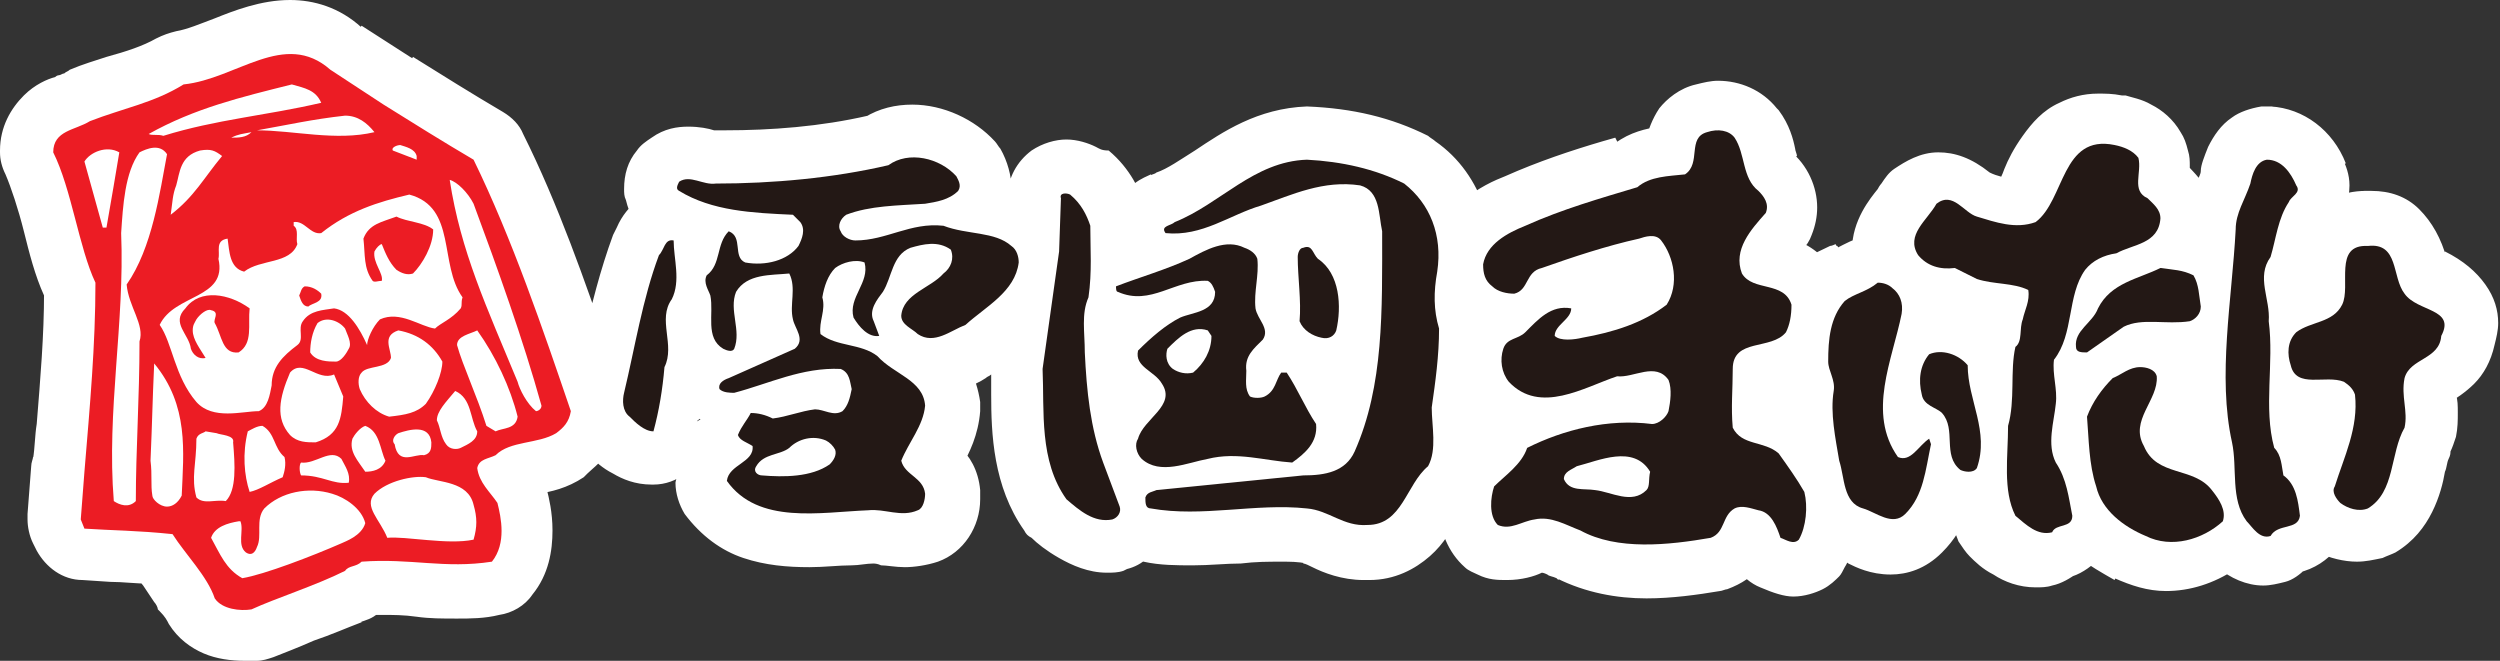 <?xml version="1.0" encoding="utf-8"?>
<!-- Generator: Adobe Illustrator 25.2.1, SVG Export Plug-In . SVG Version: 6.00 Build 0)  -->
<svg version="1.1" id="レイヤー_1" xmlns="http://www.w3.org/2000/svg" xmlns:xlink="http://www.w3.org/1999/xlink" x="0px"
	 y="0px" width="136.2px" height="36px" viewBox="0 0 136.2 36" style="enable-background:new 0 0 136.2 36;" xml:space="preserve">
<rect x="0" y="0" width="136.2" height="36" fill="#333333" stroke="none"/>
<style type="text/css">
	.st0{fill:#FFFFFF;}
	.st1{fill:#EC1C24;}
	.st2{fill:#231815;}
</style>
<g>
	<path class="st0" d="M133,14.9c-0.1-0.1-0.2-0.1-0.3-0.2c0-0.1-0.1-0.2-0.1-0.4c-0.6-2.1-1.8-3.1-3.6-3c-1.2,0-1.9,0.5-2.3,0.9
		c-0.2,0.2-0.4,0.4-0.5,0.7c0.1-0.3,0.2-0.5,0.3-0.7l0-0.1c1.1-1.2,0.8-2.3,0.5-2.9c-0.6-1.5-1.9-2.5-3.4-2.6c-0.1,0-0.3,0-0.4,0
		c-2,0.3-2.5,2.2-2.6,2.8c-0.1,0.2-0.2,0.4-0.3,0.7c-0.3,0.6-0.6,1.4-0.6,2.3c0,0.2,0,0.4,0,0.5l-0.2-0.1c0.1-0.2,0.1-0.5,0.1-0.8
		c0.1-1.3-0.7-2.1-1.2-2.6c0-0.3,0.1-0.7,0-1.2c0-0.3-0.1-0.5-0.3-0.7c-0.7-1.1-1.8-1.4-2.4-1.6l-0.2,0c-3.4-0.8-4.7,2-5.4,3.4
		c-0.1,0.3-0.3,0.7-0.5,1c-0.4,0-1-0.2-1.4-0.3l-0.2-0.1c-1.9-1.5-3.3-0.9-4.1-0.2c-0.2,0.2-0.3,0.4-0.5,0.6
		c-0.1,0.1-0.2,0.3-0.3,0.4c-0.4,0.5-1.2,1.5-1.2,2.8c-0.4,0-0.8,0.2-1.1,0.5c-0.1,0-0.3,0.1-0.4,0.2c-0.4,0.2-0.9,0.4-1.3,0.7
		L99,15c-0.6-0.8-1.4-1.1-2-1.3c0.2-0.3,0.5-0.5,0.6-0.7c0.2-0.2,0.3-0.4,0.4-0.6c0.6-1.2,0.2-2.7-0.9-3.6c-0.1-0.1-0.1-0.4-0.2-0.6
		c-0.1-0.5-0.3-1.2-0.8-1.9L96,6.2c-0.8-1-2.2-1.4-3.6-1c-1.5,0.4-2,1.5-2.1,2.3c-0.7,0.1-1.4,0.3-2.1,0.7l-0.7,0.2
		C85.8,9,84,9.5,82.3,10.4c-0.5,0.2-1.4,0.6-2.2,1.3c-0.4-1.3-1.2-2.5-2.4-3.3c-0.1-0.1-0.2-0.1-0.3-0.2c-1.9-1-3.9-1.5-6.3-1.5
		c-2.4,0.1-4.2,1.2-5.7,2.2c-0.8,0.5-1.5,1-2.2,1.3c-0.1,0-0.2,0.1-0.3,0.1c-0.3,0.1-1.1,0.5-1.4,1.4l0,0l0-0.1
		c-0.2-0.7-0.7-1.8-1.7-2.6c-0.1-0.1-0.3-0.2-0.4-0.3c-0.6-0.3-1.7-0.5-2.6,0.2c-0.6,0.4-1,1.2-0.9,1.9l0,0.5
		c-0.5-0.3-1-0.4-1.5-0.5c0.1-0.6,0.1-1.3-0.4-2.2c-0.1-0.1-0.1-0.2-0.2-0.3c-1.4-1.6-4.1-2.3-6.1-1.1C44.6,7.7,41.7,8,39,8l-0.2,0
		l-0.2,0c-0.5-0.1-1.6-0.5-2.8,0.3c-0.2,0.1-0.4,0.3-0.6,0.5c-0.5,0.6-0.6,1.4-0.5,2.1c0.1,0.3,0.2,0.5,0.3,0.7
		c-0.3,0.3-0.6,0.7-0.9,1.2C34.1,12.8,34,13,34,13.1c-0.7,1.9-1.1,3.8-1.5,5.6c-0.1,0.3-0.1,0.5-0.2,0.8c-1.3-3.8-2.7-8-4.7-11.8
		c-0.2-0.3-0.4-0.6-0.8-0.8c-1.7-1-3.3-2-4.9-3l-2.8-1.8c-2.6-2.2-5.4-1.1-7.2-0.3c-0.8,0.3-1.6,0.6-2.3,0.7c-0.3,0-0.6,0.1-0.8,0.3
		C8.1,3.3,7.2,3.6,6.1,3.9c-0.6,0.2-1.3,0.4-2,0.7C4,4.7,3.8,4.8,3.7,4.8C3.6,4.9,3.4,5,3.3,5c-0.7,0.3-2.5,1-2.5,3.3
		c0,0.3,0.1,0.6,0.2,0.8c0.4,0.8,0.7,2.1,1,3.2c0.3,1.2,0.6,2.4,1.1,3.4c0,2.4-0.2,4.9-0.4,7.4c-0.1,0.6-0.1,1.3-0.2,1.9
		c0,0.1,0,0.2-0.1,0.3L2.3,28c0,0.4,0,0.8,0.2,1.1l0.2,0.5c0.3,0.7,1,1.1,1.8,1.2l1.6,0.1c0.7,0,1.4,0.1,2.2,0.1
		c0.1,0.1,0.2,0.3,0.3,0.4c0.4,0.5,1,1.3,1.1,1.6c0,0.2,0.1,0.3,0.2,0.4c0.7,1.2,2.1,1.7,3.4,1.7c0.2,0,0.4,0,0.6,0
		c0.2,0,0.4-0.1,0.6-0.2c0.6-0.3,1.4-0.6,2.2-0.9c0.9-0.3,1.8-0.7,2.6-1c0.2-0.1,0.5-0.2,0.7-0.3l0.2-0.1c0.9,0,1.7,0,2.6,0.1
		c1.3,0.1,2.6,0.2,4.3-0.1c0.5-0.1,1-0.4,1.3-0.8c1.4-1.8,0.9-4.1,0.7-5c0-0.2-0.1-0.4-0.2-0.6l-0.1-0.2c0.1,0,0.2-0.1,0.3-0.1
		c0.7-0.1,1.5-0.3,2.3-0.8l0.2-0.2c0.3-0.2,0.7-0.6,1.1-1.2c0.1,0.1,0.2,0.2,0.3,0.3c0.5,0.5,1.3,1.3,2.6,1.3l0.1,0
		c0.9,0,1.7-0.6,2-1.5c0.1-0.4,0.2-0.8,0.3-1.1l0.1,0.1c0.1,0.1,0.2,0.2,0.4,0.3c-0.1,0.4-0.1,0.8,0,1.2c-0.3,0.4-0.6,0.8-0.7,1.4
		c-0.1,0.6,0,1.1,0.4,1.6c1.6,2.2,3.9,2.6,6.1,2.6c0.8,0,1.5-0.1,2.2-0.1c0.4,0,0.8-0.1,1.2-0.1c0.1,0,0.4,0,0.6,0.1
		c0.7,0.1,1.7,0.2,2.7-0.2c1.2-0.5,1.9-1.7,1.7-3.1c-0.1-0.9-0.5-1.4-0.8-1.8c0.4-0.7,0.8-1.5,0.9-2.6c0-0.1,0-0.2,0-0.3
		c-0.1-0.6-0.2-1.1-0.5-1.5c0.5-0.2,0.9-0.4,1.2-0.5c0.1-0.1,0.3-0.1,0.4-0.2c0.2-0.1,0.4-0.2,0.6-0.4c0.2-0.2,0.5-0.4,0.8-0.7l0,0
		l-0.2,1.2c0,0.1,0,0.3,0,0.4c0,0.4,0,0.8,0,1.2c0,2.1,0.1,4.7,1.7,6.9c0.1,0.1,0.2,0.2,0.3,0.3c0.6,0.5,1.8,1.7,3.5,1.7
		c0.2,0,0.5,0,0.7-0.1l0.2-0.1c0.3-0.1,0.6-0.3,0.8-0.4l0.2,0v0c1.7,0.3,3.4,0.2,5.1,0.1c1.3-0.1,2.5-0.2,3.7,0
		c0.2,0,0.4,0.1,0.8,0.3c0.6,0.3,1.4,0.6,2.5,0.6c0.1,0,0.2,0,0.3,0c2.4,0,3.5-1.9,4.1-2.9c0.2-0.3,0.4-0.7,0.5-0.8
		c-0.1,1.3,0.3,2.4,1.1,3.1c0.2,0.1,0.3,0.2,0.5,0.3c1.2,0.5,2.3,0.2,2.9-0.1c0.1,0,0.2-0.1,0.3-0.1c0.2,0,0.7,0.2,1.1,0.4l0.1,0.1
		c1.4,0.7,3,1,4.5,1c1.4,0,2.7-0.2,3.9-0.4c0.1,0,0.2,0,0.3-0.1c0.6-0.2,1.1-0.6,1.4-0.9c0.2,0.4,0.7,0.7,1,0.9c1.8,0.9,3,0,3.3-0.5
		c0.1-0.1,0.2-0.2,0.2-0.3c0.2-0.3,0.3-0.6,0.4-0.9c0.2,0.1,0.4,0.2,0.6,0.2c0.1,0,0.2,0.1,0.3,0.1c0.4,0.2,1.1,0.5,2,0.5
		c0.7,0,1.5-0.2,2.2-0.9c0.6-0.6,0.9-1.2,1.2-1.9c0.2,0.1,0.4,0.1,0.7,0.1c0.1,0.5,0.2,1,0.5,1.4c0.1,0.2,0.3,0.4,0.5,0.6
		c0.6,0.5,1.6,1.5,3.1,1.5c0.2,0,0.5,0,0.7-0.1c0.4-0.1,0.7-0.3,1-0.5c0.5-0.2,0.9-0.5,1.1-0.8c0.5,0.4,1,0.8,1.7,1.1
		c0.7,0.4,1.6,0.6,2.4,0.6c1.1,0,2.3-0.4,3.3-1c0.6,0.5,1.2,0.8,1.9,0.8c0.3,0,0.6,0,0.9-0.2c0.3-0.1,0.6-0.3,0.8-0.5
		c0.8-0.2,1.3-0.6,1.7-1c0.5,0.3,1.1,0.4,1.7,0.4c0.4,0,0.7-0.1,1.1-0.2c0.2-0.1,0.3-0.1,0.5-0.2c1.7-1,2.1-2.7,2.4-3.9
		c0.1-0.5,0.2-1,0.4-1.3c0.1-0.2,0.2-0.3,0.2-0.5c0.2-0.8,0.1-1.5,0.1-2c0-0.1,0-0.3,0-0.4l0.1,0c0.6-0.3,1.7-1,2-2.5
		C135.6,17.7,135.5,16,133,14.9"/>
	<path class="st0" d="M133,14.9l0.3-0.8c-0.1-0.1-0.2-0.1-0.3-0.1l-0.4,0.7l0.8-0.3c0-0.1,0-0.2-0.1-0.3l0,0c-0.3-1.1-0.8-2-1.5-2.7
		c-0.7-0.7-1.6-1-2.6-1c-0.1,0-0.2,0-0.4,0l0.1,0.8l0-0.8c-1.4,0-2.3,0.6-2.9,1.1l0,0c-0.3,0.3-0.5,0.6-0.6,0.8l0.7,0.4l0.8,0.2
		c0.1-0.3,0.2-0.5,0.2-0.5l0,0l0-0.1l-0.7-0.4l0.6,0.6c0.7-0.8,1-1.6,1-2.4c0-0.6-0.2-1.1-0.4-1.5L127,9.2l0.8-0.3
		c-0.7-1.8-2.3-3-4.1-3.1l0,0.8l0.1-0.8l-0.2,0c-0.1,0-0.3,0-0.4,0h0c-0.6,0.1-1.2,0.3-1.6,0.6c-0.6,0.4-1,1-1.3,1.6
		c-0.2,0.5-0.4,1-0.4,1.3l0.8,0.2l-0.8-0.2c0,0.2-0.1,0.3-0.2,0.6l0,0c-0.3,0.6-0.6,1.5-0.7,2.6v0c0,0.1,0,0.3,0,0.5l0.8,0.1
		l0.2-0.8l-0.2-0.1l-0.2,0.8l0.8,0.2c0.1-0.3,0.1-0.6,0.2-1v0c0-0.1,0-0.2,0-0.3c0-0.8-0.2-1.4-0.6-1.9c-0.3-0.5-0.7-0.8-0.9-1.1
		l-0.6,0.6l0.8,0.1c0-0.2,0-0.4,0-0.6c0-0.2,0-0.5-0.1-0.8v0c-0.1-0.4-0.2-0.7-0.4-1l0,0c-0.4-0.7-1-1.2-1.6-1.5
		c-0.5-0.3-1.1-0.4-1.4-0.5l0,0l-0.2,0l0,0c-0.5-0.1-0.9-0.1-1.3-0.1c-0.8,0-1.5,0.2-2.1,0.5c-0.9,0.4-1.5,1.1-2,1.8
		c-0.5,0.7-0.8,1.3-1,1.8c-0.1,0.3-0.3,0.7-0.4,0.9l0.7,0.4l0-0.8c-0.2,0-0.7-0.1-1.1-0.3l-0.3,0.8l0.5-0.7l-0.2-0.1l0,0
		c-1-0.8-1.9-1.1-2.8-1.1c-1,0-1.8,0.5-2.4,0.9l0,0c-0.3,0.2-0.5,0.5-0.7,0.8l0,0c0,0-0.1,0.1-0.2,0.3l0,0c-0.4,0.5-1.4,1.7-1.4,3.3
		l0,0.1l0.8,0l-0.1-0.8c-0.6,0.1-1.1,0.4-1.5,0.6l0.3,0.4l-0.3-0.5l-0.1,0l0.3,0.4l-0.3-0.5l0.1,0.2l-0.1-0.2l0,0l0.1,0.2l-0.1-0.2
		c0,0-0.2,0.1-0.3,0.1h0c-0.4,0.2-0.9,0.4-1.5,0.8l-0.1,0.1l-0.2,0.2L99,15l0.7-0.5c-0.7-1-1.7-1.4-2.4-1.6L97,13.7l0.7,0.5
		c0.2-0.2,0.4-0.5,0.5-0.6l0,0c0.2-0.2,0.4-0.5,0.5-0.8v0c0.2-0.5,0.3-1,0.3-1.5c0-1.1-0.5-2.3-1.5-3.1l-0.5,0.6l0.7-0.4l-0.4,0.3
		l0.5-0.2l0-0.1l-0.4,0.3l0.5-0.2l0,0c0-0.1-0.1-0.3-0.1-0.4c-0.1-0.5-0.3-1.3-0.9-2.1l0,0l-0.1-0.1l0,0c-0.8-1-2-1.5-3.2-1.5
		c-0.4,0-0.8,0.1-1.2,0.2l0,0c-0.9,0.2-1.6,0.8-2,1.3c-0.4,0.6-0.6,1.2-0.7,1.6l0.8,0.2l-0.1-0.8c-0.7,0.1-1.6,0.3-2.4,0.9l0.5,0.7
		L88,7.5l-0.7,0.2h0c-1.7,0.5-3.5,1.1-5.3,1.9l0.4,0.7L82,9.6c-0.5,0.2-1.5,0.6-2.5,1.5l0.6,0.6l0.8-0.3c-0.5-1.5-1.4-2.8-2.7-3.7
		l0,0c-0.1-0.1-0.3-0.2-0.4-0.3c-2-1-4.1-1.5-6.6-1.6h0c-2.7,0.1-4.6,1.4-6.1,2.4v0c-0.8,0.5-1.5,1-2.1,1.2l0,0
		c-0.1,0.1-0.3,0.1-0.4,0.2l0.4,0.7l-0.3-0.8c-0.2,0.1-0.5,0.2-0.9,0.5c-0.4,0.3-0.8,0.7-1,1.3l0,0.1l0,0l0.8,0.2l0.8-0.2l0-0.1
		l0-0.1c-0.3-0.8-0.8-2-2-3C60,8.2,59.9,8.1,59.7,8l0,0c-0.4-0.2-1-0.4-1.6-0.4c-0.6,0-1.3,0.2-1.9,0.6l0,0
		c-0.8,0.6-1.3,1.5-1.3,2.5l0,0.1l0.8,0l-0.8,0l0,0.5l0.8,0l0.4-0.7c-0.6-0.3-1.2-0.5-1.7-0.6l-0.2,0.8l0.8,0.2
		c0.1-0.2,0.1-0.5,0.1-0.8c0-0.6-0.2-1.4-0.6-2.1l0,0c-0.1-0.1-0.2-0.3-0.3-0.4h0c-1.1-1.2-2.8-2-4.5-2c-0.9,0-1.8,0.2-2.6,0.7
		l0.4,0.7l-0.2-0.8c-2.6,0.6-5.3,0.8-7.8,0.8c-0.2,0-0.4,0-0.5,0h0l0,0l-0.1,0c-0.3-0.1-0.8-0.2-1.4-0.2c-0.6,0-1.3,0.1-2,0.6l0,0
		c-0.3,0.2-0.6,0.4-0.8,0.7c-0.5,0.6-0.7,1.3-0.7,2.1c0,0.2,0,0.4,0.1,0.6l0,0c0.1,0.4,0.2,0.7,0.4,1l0.7-0.4l-0.5-0.6
		c-0.4,0.4-0.8,0.8-1.1,1.5l0.8,0.3l-0.7-0.5c-0.1,0.2-0.2,0.4-0.3,0.6v0c-0.7,1.9-1.2,3.9-1.6,5.7h0c-0.1,0.3-0.1,0.5-0.2,0.8
		l0.8,0.2l0.8-0.3c-1.3-3.8-2.8-8.1-4.7-11.9l0,0c-0.2-0.5-0.6-0.9-1.1-1.2l0,0c-1.7-1-3.3-2-4.9-3L22,3.9l0.5-0.7l-2.8-1.8
		l-0.5,0.7l0.5-0.6C18.5,0.4,17.1,0,15.8,0c-1.6,0-3.1,0.6-4.1,1c-0.8,0.3-1.5,0.6-2.1,0.7C9.2,1.8,8.9,1.9,8.5,2.1l0,0
		C7.8,2.5,6.9,2.8,5.8,3.1c-0.6,0.2-1.3,0.4-2,0.7l0,0C3.7,3.9,3.6,3.9,3.5,4C3.4,4,3.3,4.1,3.2,4.1l0,0l0,0c0,0-0.1,0-0.2,0.1l0,0
		c-0.4,0.1-1.1,0.4-1.7,1C0.6,5.9,0,6.9,0,8.2l0,0.1v0c0,0.4,0.1,0.8,0.3,1.2v0c0.3,0.7,0.7,1.9,1,3.1c0.3,1.2,0.6,2.4,1.1,3.5
		l0.8-0.3l-0.8,0l0,0.1c0,2.4-0.2,4.7-0.4,7.2v0c-0.1,0.6-0.1,1.3-0.2,1.9l0.8,0.1l-0.8-0.2c0,0.1-0.1,0.3-0.1,0.5v0L1.5,28v0l0,0.3
		c0,0.4,0.1,0.9,0.3,1.3l0,0L2,30c0.5,0.9,1.4,1.6,2.5,1.6h0L6,31.7h0c0.7,0,1.4,0.1,2.2,0.1l0-0.8l-0.7,0.5
		c0.1,0.1,0.2,0.3,0.3,0.4l0,0c0.2,0.3,0.4,0.6,0.6,0.9c0.1,0.1,0.2,0.3,0.2,0.4l0.1,0.1l0,0l0,0l0,0l0,0v0l0,0l0,0l0,0
		C9,33.6,9.1,33.8,9.2,34c0.5,0.8,1.2,1.3,1.9,1.6c0.7,0.3,1.5,0.4,2.2,0.4c0.2,0,0.5,0,0.7,0c0.3,0,0.6-0.1,0.9-0.2h0
		c0.5-0.2,1.3-0.5,2.2-0.9c0.9-0.3,1.8-0.7,2.6-1l-0.3-0.8l0.2,0.8c0.3-0.1,0.7-0.2,1-0.5L20,32.8l0.3,0.8l0.2-0.1l-0.3-0.8l0,0.8
		c0.2,0,0.4,0,0.6,0c0.6,0,1.2,0,1.9,0.1c0.7,0.1,1.4,0.1,2.2,0.1c0.7,0,1.5,0,2.3-0.2c0.7-0.1,1.4-0.5,1.8-1.1l0,0
		c0.9-1.1,1.1-2.4,1.1-3.5c0-1-0.2-1.8-0.3-2.2v0c-0.1-0.3-0.2-0.5-0.3-0.8l0,0l-0.1-0.2l-0.7,0.4L29,27c0.1,0,0.2,0,0.3-0.1h0
		c0.7-0.1,1.6-0.3,2.5-0.9l0,0l0.2-0.2l0,0c0.3-0.3,0.9-0.7,1.3-1.5l-0.7-0.4L32,24.5c0,0,0.1,0.2,0.3,0.4l0.5-0.6l-0.6,0.6
		c0.2,0.2,0.6,0.6,1.2,0.9c0.5,0.3,1.2,0.6,2.1,0.6h0l0.1,0h0c1.3,0,2.4-0.9,2.7-2.1v0c0.1-0.4,0.2-0.8,0.3-1.2l-0.8-0.2l-0.6,0.5
		l0.1,0.1l0.1,0.1c0.2,0.1,0.3,0.2,0.5,0.3l0.4-0.7L37.5,23c-0.1,0.2-0.1,0.5-0.1,0.8c0,0.3,0.1,0.6,0.2,1l0.8-0.3l-0.6-0.6
		c-0.4,0.4-0.8,1.1-0.9,1.9v0c0,0.2-0.1,0.4-0.1,0.5c0,0.6,0.2,1.2,0.5,1.7v0c0.9,1.2,2,2,3.2,2.4c1.2,0.4,2.4,0.5,3.6,0.5
		c0.8,0,1.6-0.1,2.3-0.1c0.4,0,0.8-0.1,1.2-0.1h0l0-0.2v0.2h0l0-0.2v0.2c0,0,0.2,0,0.4,0.1h0c0.3,0,0.8,0.1,1.3,0.1
		c0.5,0,1.2-0.1,1.8-0.3l0,0c1.4-0.5,2.3-1.9,2.3-3.4c0-0.2,0-0.3,0-0.5l-0.8,0.1l0.8-0.1c-0.1-1.1-0.6-1.9-1.1-2.3l-0.6,0.6
		l0.7,0.4c0.4-0.7,0.9-1.7,1-3l0,0l0-0.2c0-0.1,0-0.2,0-0.3v0c-0.1-0.7-0.3-1.3-0.6-1.9l-0.7,0.4l0.3,0.8c0.6-0.2,1-0.4,1.3-0.6l0,0
		c0.1-0.1,0.2-0.1,0.3-0.2l0,0c0.3-0.1,0.6-0.3,0.9-0.6l0,0c0.2-0.2,0.4-0.4,0.7-0.6l0,0l0,0L55,18.6l-0.8-0.1L54,19.7v0
		c0,0.1,0,0.3,0,0.4l0,0.2l0,0c0,0.4,0,0.8,0,1.2v0c0,2.1,0.1,5,1.8,7.4l0,0c0.1,0.2,0.2,0.3,0.4,0.4l0,0c0.3,0.3,0.8,0.7,1.5,1.1
		c0.7,0.4,1.6,0.8,2.6,0.8c0.3,0,0.6,0,0.9-0.1l0,0l0.2-0.1l0,0c0.4-0.1,0.8-0.3,1.1-0.6l-0.5-0.7L62,30.6l0.2,0l0.2-0.8h-0.8v0
		c0,0.4,0.3,0.7,0.7,0.8c0.9,0.2,1.8,0.2,2.7,0.2c0.9,0,1.8-0.1,2.6-0.1c0.8-0.1,1.5-0.1,2.2-0.1c0.5,0,0.9,0,1.4,0.1l0,0l0-0.3
		l-0.1,0.3l0,0l0-0.3l-0.1,0.3l0,0c0.1,0,0.3,0.1,0.5,0.2l0,0c0.6,0.3,1.6,0.7,2.8,0.7c0.1,0,0.2,0,0.3,0l0-0.8l0,0.8
		c1.4,0,2.5-0.6,3.3-1.3c0.8-0.7,1.2-1.5,1.5-2l0,0c0.1-0.2,0.2-0.3,0.3-0.4l0.1-0.2l0,0l0,0l-0.6-0.6L78.4,27c0,0.2,0,0.4,0,0.6
		c0,1.3,0.5,2.5,1.4,3.3l0,0c0.2,0.2,0.5,0.3,0.7,0.4v0c0.6,0.3,1.1,0.3,1.6,0.3c0.8,0,1.5-0.2,1.9-0.4l0,0l0.2-0.1l0,0l0,0l0-0.2
		l0,0.2l0,0l0-0.2l0,0.2l-0.2-0.8l0.1,0.8l-0.1-0.4v0.5l0.1,0l-0.1-0.4v0.5V31l0,0.2l0,0V31l0,0.2c0,0,0.1,0,0.3,0.1
		c0.1,0.1,0.3,0.1,0.5,0.2l0,0l0.1,0.1l0.3-0.8l-0.4,0.7c1.6,0.8,3.3,1.1,4.9,1.1c1.4,0,2.8-0.2,4-0.4l0,0c0.1,0,0.3-0.1,0.4-0.1
		c0.8-0.3,1.4-0.7,1.7-1.2l-0.6-0.5l-0.7,0.4c0.4,0.6,0.9,1,1.4,1.2c0.7,0.3,1.3,0.5,1.8,0.5c0.6,0,1.2-0.2,1.6-0.4
		c0.4-0.2,0.7-0.5,0.9-0.7l0,0c0.1-0.1,0.2-0.3,0.3-0.5l0,0c0.2-0.3,0.3-0.7,0.5-1l-0.8-0.3l-0.4,0.7c0.2,0.1,0.5,0.2,0.8,0.3
		l0.2-0.8l-0.3,0.8c0,0,0.1,0,0.2,0.1l0,0c0.4,0.2,1.2,0.6,2.3,0.6c0.9,0,1.9-0.3,2.8-1.2l0,0c0.7-0.7,1.1-1.4,1.4-2.2l-0.8-0.3
		l-0.2,0.8c0.3,0.1,0.5,0.1,0.8,0.1l0-0.8l-0.8,0.2c0.1,0.5,0.3,1.1,0.5,1.6l0,0c0.2,0.3,0.4,0.6,0.6,0.8l0,0c0.3,0.3,0.7,0.7,1.3,1
		c0.6,0.4,1.4,0.7,2.3,0.7c0.3,0,0.6,0,0.9-0.1h0c0.5-0.1,1-0.4,1.4-0.7l-0.6-0.6l0.3,0.8c0.6-0.2,1.1-0.6,1.5-1l-0.6-0.6l-0.5,0.6
		c0.5,0.4,1.2,0.8,1.9,1.2l0.4-0.8l-0.4,0.7c0.9,0.4,1.8,0.7,2.8,0.7c1.3,0,2.6-0.4,3.8-1.2l-0.5-0.7l-0.5,0.6c0.7,0.6,1.6,1,2.5,1
		c0.4,0,0.8-0.1,1.2-0.2l0,0c0.4-0.1,0.8-0.4,1.1-0.7l-0.6-0.6l0.2,0.8c0.9-0.2,1.6-0.7,2.1-1.3l-0.6-0.5l-0.4,0.7
		c0.6,0.3,1.4,0.5,2.1,0.5c0.5,0,0.9-0.1,1.4-0.2c0.2-0.1,0.5-0.2,0.7-0.3h0c1-0.6,1.6-1.4,2-2.2c0.4-0.8,0.6-1.6,0.7-2.2l0,0
		c0.1-0.2,0.1-0.5,0.2-0.7c0.1-0.2,0.1-0.3,0.1-0.4l0,0c0.1-0.2,0.2-0.5,0.3-0.8v0c0.1-0.5,0.1-0.9,0.1-1.3c0-0.4,0-0.7-0.1-1v0
		c0-0.1,0-0.3,0-0.4l-0.8,0.1l0.4,0.7l0.1,0l0,0c0.3-0.2,0.8-0.5,1.3-1c0.5-0.5,0.9-1.2,1.1-2.1l-0.8-0.2l0.8,0.2
		c0.1-0.4,0.2-0.8,0.2-1.2c0-0.7-0.2-1.4-0.7-2.1c-0.5-0.7-1.2-1.3-2.2-1.8l0,0L133,14.9l-0.3,0.8c0.8,0.4,1.3,0.8,1.6,1.2
		c0.3,0.4,0.4,0.8,0.4,1.1c0,0.3,0,0.5-0.1,0.8l0,0.1c-0.1,0.6-0.4,1-0.7,1.3c-0.3,0.3-0.7,0.5-0.9,0.7l0.4,0.7l-0.4-0.7l-0.1,0
		c-0.3,0.2-0.4,0.5-0.4,0.8c0,0.1,0,0.3,0,0.4v0c0,0.3,0.1,0.5,0.1,0.8c0,0.3,0,0.6-0.1,0.9v0c0,0.1-0.1,0.2-0.1,0.3l0,0
		c-0.1,0.2-0.2,0.5-0.3,0.7c-0.1,0.2-0.1,0.5-0.2,0.7l0,0c-0.1,0.6-0.3,1.3-0.6,1.9c-0.3,0.6-0.7,1.1-1.4,1.6v0
		c-0.1,0.1-0.2,0.1-0.3,0.1l0,0c-0.3,0.1-0.6,0.1-0.9,0.1c-0.5,0-0.9-0.1-1.3-0.3c-0.4-0.2-0.8-0.1-1,0.2c-0.3,0.3-0.6,0.6-1.3,0.8
		c-0.1,0-0.3,0.1-0.4,0.2c-0.1,0.1-0.3,0.2-0.5,0.3l0,0c-0.2,0.1-0.4,0.1-0.6,0.1c-0.4,0-0.9-0.2-1.4-0.6c-0.3-0.2-0.7-0.3-1-0.1
		c-0.9,0.6-1.9,0.9-2.9,0.9c-0.7,0-1.4-0.2-2-0.5l0,0c-0.6-0.3-1.1-0.6-1.6-1c-0.3-0.3-0.9-0.2-1.1,0.1c-0.2,0.2-0.4,0.4-0.8,0.5
		c-0.1,0-0.2,0.1-0.3,0.2c-0.2,0.2-0.4,0.3-0.6,0.3l0,0c-0.2,0-0.4,0.1-0.6,0.1c-0.6,0-1-0.2-1.5-0.4c-0.4-0.2-0.8-0.6-1.1-0.8l0,0
		c-0.1-0.1-0.2-0.2-0.3-0.4v0c-0.2-0.4-0.3-0.8-0.4-1.2c-0.1-0.4-0.4-0.6-0.8-0.7c-0.2,0-0.3,0-0.5-0.1c-0.4-0.1-0.8,0.1-1,0.5
		c-0.2,0.6-0.6,1.1-1,1.6l0.6,0.6l-0.6-0.6c-0.6,0.5-1.1,0.7-1.6,0.7c-0.7,0-1.3-0.3-1.6-0.4l0,0c-0.1,0-0.2-0.1-0.4-0.2l-0.1,0
		c-0.2,0-0.3-0.1-0.5-0.2c-0.2-0.1-0.5-0.1-0.7,0c-0.2,0.1-0.4,0.3-0.5,0.5c-0.1,0.3-0.2,0.5-0.3,0.7l0,0l-0.1,0.2l0,0
		c-0.1,0.1-0.2,0.2-0.5,0.4c-0.2,0.1-0.5,0.2-0.8,0.2c-0.3,0-0.6-0.1-1.1-0.3l0,0c-0.2-0.1-0.6-0.4-0.7-0.6
		c-0.1-0.2-0.4-0.4-0.7-0.4c-0.3,0-0.5,0.1-0.7,0.3c-0.2,0.3-0.5,0.5-1,0.7l-0.2,0l0,0c-1.2,0.2-2.5,0.4-3.7,0.4
		c-1.4,0-2.9-0.2-4.1-0.9l0,0L85.5,30l0,0c-0.2-0.1-0.4-0.2-0.6-0.3c-0.2-0.1-0.4-0.2-0.7-0.2l-0.2,0l0,0c-0.2,0-0.4,0.1-0.4,0.1
		l0,0c-0.4,0.1-0.8,0.3-1.3,0.3c-0.3,0-0.6-0.1-1-0.2h0c-0.1,0-0.2-0.1-0.3-0.2h0c-0.5-0.5-0.8-1.1-0.8-2c0-0.1,0-0.3,0-0.4
		c0-0.4-0.2-0.7-0.5-0.8c-0.3-0.2-0.7-0.1-0.9,0.2c-0.2,0.2-0.3,0.3-0.4,0.5c-0.1,0.2-0.2,0.3-0.3,0.5l0,0c-0.3,0.5-0.7,1.1-1.2,1.6
		c-0.5,0.5-1.2,0.8-2.2,0.9l0,0l-0.2,0c-0.9,0-1.5-0.3-2.1-0.5h0c-0.2-0.1-0.3-0.1-0.5-0.2c-0.2-0.1-0.3-0.1-0.6-0.1l-0.1,0.8
		l0.1-0.8C70.7,29,70.2,29,69.7,29c-0.8,0-1.5,0.1-2.3,0.1c-0.8,0.1-1.7,0.1-2.5,0.1c-0.8,0-1.6-0.1-2.4-0.2l-0.2,0.8h0.8v0
		c0-0.4-0.3-0.7-0.6-0.8l-0.2,0c-0.2-0.1-0.5,0-0.7,0.1c-0.2,0.1-0.4,0.2-0.6,0.3l0.2,0.8l-0.2-0.8l-0.2,0.1l0.2,0.8l-0.1-0.8
		c-0.2,0-0.4,0.1-0.6,0.1c-0.7,0-1.3-0.2-1.8-0.5c-0.5-0.3-0.9-0.7-1.2-0.9l0,0l-0.2-0.2l0,0c-1.4-1.9-1.5-4.3-1.5-6.5v0
		c0-0.4,0-0.8,0-1.3v0l0-0.1l0-0.2v0l0.2-1.2c0-0.3-0.1-0.7-0.4-0.8c-0.3-0.2-0.7-0.1-0.9,0.1l0,0l0,0c-0.3,0.2-0.6,0.4-0.8,0.7
		c-0.1,0.1-0.2,0.2-0.4,0.3l0,0c-0.2,0.1-0.3,0.2-0.4,0.2l0,0c-0.3,0.1-0.6,0.3-1,0.5c-0.2,0.1-0.4,0.3-0.5,0.5
		c-0.1,0.2-0.1,0.5,0.1,0.7c0.2,0.3,0.3,0.7,0.4,1.2v0l0,0.1l0,0.1v0c-0.1,0.9-0.4,1.6-0.8,2.3c-0.2,0.3-0.1,0.7,0.1,1
		c0.3,0.3,0.6,0.7,0.6,1.3l0,0c0,0.1,0,0.2,0,0.3c0,0.9-0.5,1.6-1.2,1.9l0,0c-0.4,0.2-0.8,0.2-1.2,0.2c-0.4,0-0.7,0-1-0.1h0
		c-0.2,0-0.4-0.1-0.7-0.1l-0.1,0l0.1,0.8l0-0.8c-0.4,0-0.8,0.1-1.2,0.1c-0.7,0.1-1.4,0.1-2.2,0.1c-1,0-2.1-0.1-3-0.4
		c-0.9-0.3-1.7-0.9-2.4-1.8c-0.2-0.2-0.2-0.5-0.2-0.7l0-0.2v0c0.1-0.4,0.3-0.8,0.5-1c0.2-0.2,0.3-0.5,0.2-0.8c0-0.1-0.1-0.3-0.1-0.4
		c0-0.1,0-0.2,0-0.3c0.1-0.4-0.1-0.8-0.4-0.9c-0.1-0.1-0.2-0.1-0.3-0.2L37.9,23l0.6-0.5l-0.1-0.1c-0.2-0.2-0.5-0.3-0.8-0.3
		c-0.3,0.1-0.5,0.3-0.6,0.6c-0.1,0.4-0.2,0.8-0.2,1.1v0c-0.2,0.5-0.6,0.9-1.2,0.9h0l-0.1,0l0,0.8v-0.8c-0.5,0-0.9-0.1-1.2-0.4
		c-0.3-0.2-0.6-0.5-0.9-0.7l-0.1-0.1l-0.1,0.1l0.1-0.1l0,0l-0.1,0.1l0.1-0.1c0,0-0.1-0.1-0.2-0.2c-0.2-0.2-0.4-0.3-0.7-0.3
		c-0.3,0-0.5,0.2-0.6,0.4c-0.3,0.5-0.6,0.8-0.9,1l0.5,0.6l-0.5-0.7l-0.2,0.2l0.5,0.7l-0.4-0.7c-0.6,0.4-1.3,0.6-2,0.7h0
		c-0.1,0-0.2,0-0.3,0.1c-0.3,0.1-0.5,0.2-0.6,0.5c-0.1,0.2-0.1,0.5,0.1,0.8l0.1,0.2l0.7-0.4l-0.7,0.4c0.1,0.1,0.1,0.2,0.1,0.3v0
		c0.1,0.4,0.3,1.1,0.3,1.8c0,0.8-0.2,1.7-0.8,2.4l0,0c-0.2,0.2-0.5,0.4-0.8,0.5C26.3,32,25.6,32,25,32c-0.7,0-1.4-0.1-2.1-0.1
		c-0.7,0-1.3-0.1-2-0.1c-0.2,0-0.4,0-0.7,0l-0.2,0L19.7,32l-0.2,0.1c-0.1,0.1-0.3,0.2-0.4,0.2l-0.1,0c-0.8,0.3-1.7,0.7-2.6,1h0
		c-0.8,0.3-1.6,0.6-2.3,0.9l0,0c-0.1,0.1-0.2,0.1-0.4,0.1c-0.2,0-0.3,0-0.5,0c-0.5,0-1.1-0.1-1.6-0.3c-0.5-0.2-0.9-0.5-1.1-1
		c0-0.1-0.1-0.2-0.1-0.3l0,0c-0.1-0.2-0.1-0.4-0.2-0.5c-0.3-0.5-0.7-1-1-1.4l0,0c-0.1-0.1-0.2-0.3-0.3-0.4c-0.1-0.2-0.4-0.3-0.6-0.3
		c-0.8,0-1.5-0.1-2.2-0.1l0,0L4.5,30h0c-0.5,0-0.9-0.3-1.1-0.7v0l-0.2-0.5v0c-0.1-0.2-0.1-0.4-0.1-0.6l0-0.1v0l0.2-2.6l0,0l0-0.2
		l0-0.1c0-0.6,0.1-1.3,0.2-1.9v0C3.8,20.8,4,18.4,4,15.9v-0.1c0-0.1,0-0.2-0.1-0.3c-0.4-0.9-0.7-2.1-1-3.3C2.6,11,2.3,9.8,1.8,8.8
		l0,0C1.7,8.6,1.7,8.5,1.7,8.3v0l0-0.1c0-0.9,0.3-1.3,0.7-1.7c0.4-0.4,0.9-0.6,1.3-0.7h0c0.1,0,0.3-0.1,0.5-0.2l0,0l0.2-0.1l0.1,0
		l0,0l0,0l0,0c0.6-0.2,1.3-0.4,1.9-0.7h0c1.1-0.3,2.1-0.7,3-1.2l0,0c0.1-0.1,0.3-0.1,0.5-0.2c0.9-0.1,1.7-0.5,2.5-0.8
		c1-0.4,2.3-0.9,3.5-0.9c0.9,0,1.9,0.3,2.9,1.1l0.1,0.1l2.8,1.8l0,0c1.6,1,3.2,2,4.9,3l0,0c0.2,0.1,0.4,0.3,0.5,0.5v0
		c1.9,3.7,3.3,7.8,4.6,11.7c0.1,0.4,0.5,0.6,0.8,0.6c0.4,0,0.7-0.3,0.8-0.7c0.1-0.3,0.1-0.5,0.2-0.8v0c0.4-1.8,0.8-3.7,1.5-5.5l0,0
		c0-0.1,0.1-0.2,0.1-0.3l0.1-0.1c0.2-0.5,0.4-0.7,0.6-0.9c0.3-0.3,0.4-0.7,0.2-1c-0.1-0.2-0.2-0.3-0.2-0.4v0c0-0.1,0-0.2,0-0.3
		c0-0.4,0.1-0.7,0.4-1.1C36,9.1,36.1,9,36.3,8.9l0,0c0.4-0.3,0.8-0.3,1.1-0.3c0.4,0,0.7,0.1,1,0.2l0.2,0l0.2,0l0.2,0L39,8l0,0.8
		c0.2,0,0.4,0,0.6,0c2.6,0,5.4-0.3,8.2-0.9c0.1,0,0.2,0,0.2-0.1c0.5-0.3,1.2-0.5,1.8-0.5C51,7.4,52.2,8,53,8.8v0L53.1,9l0.7-0.4
		L53.1,9c0.3,0.5,0.4,0.9,0.4,1.2c0,0.1,0,0.3,0,0.4c0,0.2,0,0.4,0.1,0.6c0.1,0.2,0.3,0.3,0.5,0.4c0.4,0.1,0.9,0.2,1.3,0.4
		c0.3,0.1,0.6,0.1,0.8,0c0.2-0.1,0.4-0.4,0.4-0.7l0-0.5l0-0.1l0-0.1c0-0.5,0.2-0.9,0.6-1.2l0,0c0.3-0.2,0.6-0.3,0.9-0.3
		c0.3,0,0.6,0.1,0.8,0.2l0,0l0.2,0.2h0c0.9,0.7,1.2,1.6,1.5,2.2l0.8-0.3l-0.8,0.2l0,0.1c0.1,0.4,0.4,0.7,0.8,0.7
		c0.4,0,0.7-0.2,0.8-0.6l0,0l-0.8-0.2l0.8,0.3c0.1-0.3,0.3-0.5,0.5-0.6s0.4-0.2,0.5-0.3l0.1-0.1l0.2-0.1l0,0
		c0.9-0.3,1.6-0.9,2.4-1.4v0c1.5-1,3.1-2.1,5.3-2.1l0-0.8l0,0.8C73.4,7.6,75.3,8,77,8.9h0L77.2,9l0,0c1,0.8,1.7,1.8,2.1,2.9
		c0.1,0.3,0.3,0.5,0.6,0.5c0.3,0.1,0.6,0,0.8-0.2c0.7-0.6,1.5-1,1.9-1.2l0.1,0c1.6-0.8,3.4-1.3,5.1-1.8h0l0.7-0.2l0.2-0.1
		c0.5-0.4,1.1-0.5,1.7-0.6C90.8,8.3,91,8,91.1,7.7c0.1-0.3,0.2-0.7,0.4-1c0.2-0.3,0.5-0.6,1.1-0.7l-0.2-0.8L92.6,6
		c0.3-0.1,0.6-0.1,0.8-0.1c0.8,0,1.5,0.3,1.9,0.9L96,6.2l-0.7,0.5l0.1,0.2l0.7-0.5l-0.7,0.5c0.4,0.5,0.5,1.1,0.6,1.6v0
		c0,0.1,0.1,0.2,0.1,0.4L96.3,9c0,0.1,0,0.1,0.1,0.3l0.2,0.2c0.6,0.5,0.9,1.2,0.9,1.8c0,0.3-0.1,0.6-0.2,0.8l0,0
		c-0.1,0.1-0.1,0.2-0.2,0.3l0,0c-0.1,0.1-0.4,0.4-0.6,0.7c-0.2,0.2-0.2,0.5-0.1,0.8c0.1,0.3,0.3,0.5,0.6,0.5c0.5,0.1,1.1,0.4,1.5,1
		c0.1,0.2,0.4,0.3,0.6,0.3c0.2,0,0.5-0.1,0.6-0.2l0.2-0.2l-0.6-0.6l0.5,0.7c0.4-0.3,0.8-0.5,1.1-0.6h0c0.1,0,0.2-0.1,0.3-0.1
		l0.1-0.1c0.1,0,0.1,0,0.2-0.1c0.2-0.2,0.5-0.3,0.7-0.3c0.4,0,0.7-0.4,0.7-0.9v0c0-0.9,0.6-1.8,1-2.2l0,0c0.1-0.1,0.2-0.2,0.4-0.5
		l0,0c0.1-0.1,0.2-0.3,0.3-0.3l0,0c0.4-0.3,0.8-0.5,1.3-0.5c0.4,0,1,0.2,1.7,0.8l0,0l0.2,0.1l0.2,0.1c0.5,0.1,1,0.4,1.7,0.4
		c0.3,0,0.6-0.1,0.7-0.4c0.2-0.3,0.4-0.7,0.5-1.1c0.3-0.6,0.6-1.4,1.2-2c0.3-0.3,0.6-0.6,1-0.7c0.4-0.2,0.8-0.3,1.3-0.3
		c0.3,0,0.6,0,0.9,0.1l0.2-0.8l-0.2,0.8l0.2,0l0.2-0.8l-0.2,0.8c0.3,0.1,0.7,0.2,1,0.4c0.4,0.2,0.7,0.4,0.9,0.9l0,0
		c0.1,0.1,0.1,0.3,0.2,0.4l0,0c0,0.2,0,0.3,0,0.5c0,0.2,0,0.3,0,0.5c0,0.3,0.1,0.5,0.3,0.7c0.2,0.2,0.4,0.4,0.6,0.7
		c0.2,0.3,0.3,0.6,0.3,1l0,0.2l0,0c0,0.2-0.1,0.4-0.1,0.6c-0.1,0.2,0,0.4,0.1,0.6c0.1,0.2,0.3,0.3,0.5,0.4l0.2,0.1
		c0.2,0.1,0.5,0,0.7-0.1s0.3-0.4,0.3-0.6c0-0.2,0-0.3,0-0.5l0,0c0-0.8,0.3-1.4,0.6-2l0,0c0.1-0.2,0.2-0.5,0.3-0.7l0,0
		c0.1-0.3,0.2-0.8,0.5-1.3c0.1-0.2,0.3-0.4,0.5-0.6c0.2-0.2,0.5-0.3,0.9-0.3l0,0l0.2,0l0,0l0,0c1.1,0.1,2.1,0.8,2.7,2.1l0,0
		c0.1,0.2,0.2,0.5,0.2,0.7c0,0.3-0.1,0.7-0.6,1.2l-0.1,0.1l0,0.1l0.7,0.4l-0.7-0.5c-0.2,0.3-0.3,0.6-0.4,1c-0.1,0.4,0.1,0.8,0.5,1
		c0.4,0.2,0.8,0,1-0.4c0.1-0.2,0.2-0.3,0.4-0.5l0,0c0.3-0.3,0.7-0.6,1.7-0.6l0,0l0.2,0c0.6,0,1.1,0.2,1.5,0.5c0.4,0.4,0.7,1,1,1.9
		l0,0c0,0.1,0.1,0.2,0.1,0.4c0.1,0.2,0.2,0.4,0.4,0.5c0.2,0.1,0.3,0.1,0.4,0.2h0L133,14.9"/>
	<path class="st0" d="M27,24.8c0.8-0.8,2.3-0.6,3.3-1.2c0.4-0.3,0.7-0.6,0.8-1.2C29.6,18,27.9,13,25.8,8.7c-1.7-1-3.3-2-4.9-3
		L18,3.8c-2.5-2.2-5.1,0.5-8,0.8c-1.6,1-3.3,1.3-5.1,2c-0.8,0.5-2,0.5-2,1.7c1,2,1.4,5.2,2.3,7.1c0,3.4-0.3,6.7-0.6,10.3l0,0
		l-0.2,2.6l0.2,0.5c1.5,0.1,2.9,0.1,4.8,0.3c0.7,1.1,1.9,2.3,2.3,3.5c0.4,0.6,1.4,0.7,2,0.6c1.3-0.6,3.5-1.3,5.1-2.1l0,0
		c0.2-0.3,0.6-0.2,0.9-0.5c2.7-0.2,4.5,0.4,7.1,0c0.8-1,0.5-2.4,0.3-3.2c-0.4-0.6-1-1.1-1.1-1.9C26.1,25,26.6,25,27,24.8"/>
	<path class="st1" d="M27,24.8c0.8-0.8,2.3-0.6,3.3-1.2c0.4-0.3,0.7-0.6,0.8-1.2C29.6,18,27.9,13,25.8,8.7c-1.7-1-3.3-2-4.9-3
		L18,3.8c-2.5-2.2-5.1,0.5-8,0.8c-1.6,1-3.3,1.3-5.1,2c-0.8,0.5-2,0.5-2,1.7c1,2,1.4,5.2,2.3,7.1c0,3.4-0.3,6.7-0.6,10.3l0,0
		l-0.2,2.6l0.2,0.5c1.5,0.1,2.9,0.1,4.8,0.3c0.7,1.1,1.9,2.3,2.3,3.5c0.4,0.6,1.4,0.7,2,0.6c1.3-0.6,3.5-1.3,5.1-2.1l0,0
		c0.2-0.3,0.6-0.2,0.9-0.5c2.7-0.2,4.5,0.4,7.1,0c0.8-1,0.5-2.4,0.3-3.2c-0.4-0.6-1-1.1-1.1-1.9C26.1,25,26.6,25,27,24.8 M5.8,12.4
		l-0.2,0L4.6,8.8c0.3-0.5,1.2-0.9,1.9-0.5C6.3,9.5,6.1,10.7,5.8,12.4z M25.8,11.1c1.3,3.5,2.7,7.4,3.7,11c0,0.2-0.2,0.3-0.3,0.3
		c-0.5-0.4-0.9-1.2-1-1.6c-1.7-4.1-3.1-7.1-3.7-11C24.9,9.9,25.5,10.5,25.8,11.1z M21.8,7.9c0.3,0.1,0.8,0.2,0.9,0.6l0,0.2l-1.3-0.5
		C21.3,8,21.7,7.9,21.8,7.9z M18.8,6.3c0.7,0,1.2,0.4,1.6,0.9C18.3,7.7,16,7.1,14,7.1C15.7,6.8,17,6.5,18.8,6.3z M15.9,4.6
		c0.7,0.2,1.3,0.3,1.6,1c-3,0.7-5.7,0.9-8.6,1.8c-0.3-0.1-0.6,0-0.8-0.1C10.6,5.9,13.1,5.3,15.9,4.6z M13.7,7.2
		c-0.3,0.3-0.7,0.3-1.1,0.3C13,7.3,13.2,7.3,13.7,7.2z M12.1,8.5c-1,1.2-1.5,2.2-2.8,3.2c0.1-0.7,0.1-1.1,0.3-1.6
		c0.2-0.7,0.2-1.6,1.3-1.9C11.5,8.1,11.7,8.2,12.1,8.5z M6.2,27.3c-0.4-4.9,0.6-9.7,0.4-14.6c0.1-1.5,0.2-3.3,1-4.4
		C8,8.1,8.7,7.8,9.1,8.4c-0.4,2.1-0.8,5.1-2.2,7.1c0.1,1.2,1,2.2,0.7,3.1c0,3.1-0.2,5.9-0.2,8.7C7,27.7,6.5,27.5,6.2,27.3z
		 M9.1,27.6c-0.4,0-0.8-0.4-0.8-0.6c-0.1-0.6,0-1.1-0.1-1.9c0.1-2.3,0.1-3.1,0.2-5.3c1.9,2.3,1.6,4.8,1.5,7.2
		C9.7,27.4,9.4,27.6,9.1,27.6z M8.7,17.7c0.8-1.7,3.7-1.4,3.2-3.6c0.1-0.4-0.2-1,0.5-1.1c0.1,0.7,0.1,1.6,0.9,1.8
		c0.9-0.7,2.5-0.4,2.9-1.5c-0.1-0.3,0.1-0.8-0.2-1l0-0.2c0.6-0.1,0.9,0.7,1.5,0.6c1.5-1.2,3.1-1.7,4.8-2.1c2.6,0.7,1.6,3.8,2.9,5.6
		c-0.1,0.3,0,0.4-0.1,0.6c-0.5,0.6-1.1,0.8-1.4,1.1c-0.8-0.1-1.9-1-3-0.5c-0.4,0.4-0.7,1.1-0.7,1.4c-0.4-0.9-1-1.9-1.8-2
		c-0.6,0.1-1.3,0.1-1.7,0.7c-0.3,0.4,0.1,1-0.3,1.3c-0.8,0.6-1.4,1.2-1.4,2.2c-0.1,0.5-0.2,1.2-0.7,1.4c-0.9,0-2.5,0.5-3.4-0.5
		C9.5,20.5,9.4,18.7,8.7,17.7z M23.2,22c-0.5,0.5-1.1,0.6-2,0.7c-0.7-0.2-1.3-0.8-1.6-1.5c-0.1-0.3-0.1-0.7,0.1-0.9
		c0.3-0.4,1.4-0.2,1.6-0.8c0-0.5-0.5-1.2,0.4-1.5c1.1,0.2,1.9,0.8,2.4,1.7C24.1,20.3,23.7,21.3,23.2,22z M23.1,24.8
		c-0.5-0.1-1.4,0.6-1.6-0.6c-0.2-0.2,0-0.5,0.2-0.6c0.6-0.2,1.7-0.5,1.8,0.5C23.5,24.4,23.5,24.7,23.1,24.8z M24.8,21.3
		c0.9,0.4,0.8,1.5,1.2,2.2c0,0.5-0.5,0.7-0.9,0.9c-0.2,0.1-0.6,0.1-0.8-0.2c-0.3-0.4-0.3-0.9-0.5-1.3C23.8,22.4,24.3,21.9,24.8,21.3
		z M15.8,20.3c0.7-0.8,1.5,0.5,2.4,0.1l0.5,1.2c-0.1,1.2-0.2,2.1-1.5,2.5c-0.5,0-1,0-1.4-0.4C15,22.8,15.2,21.7,15.8,20.3z M15.4,26
		c-0.7,0.3-1.3,0.7-1.8,0.8c-0.3-0.9-0.4-2.1-0.1-3.3c0.2-0.1,0.5-0.3,0.8-0.3c0.7,0.4,0.6,1.2,1.2,1.7C15.6,25.3,15.5,25.7,15.4,26
		z M17.3,17.6c0.5-0.4,1.2-0.1,1.5,0.3c0.1,0.3,0.4,0.8,0.2,1.1c-0.1,0.2-0.4,0.7-0.7,0.7c-0.4,0-1.1,0-1.4-0.5
		C16.9,18.7,17,18.1,17.3,17.6z M16.4,25.2c0.8,0.1,1.6-0.8,2.2-0.2c0.2,0.4,0.5,0.8,0.4,1.3c-0.9,0.1-1.4-0.4-2.6-0.4
		C16.3,25.7,16.3,25.3,16.4,25.2z M10.7,27.1c-0.3-1.1,0-1.8,0-3.2c0.1-0.3,0.4-0.3,0.5-0.4l0.6,0.1l0,0c0.2,0.1,1,0.1,0.9,0.5
		c0.1,1.2,0.2,2.6-0.4,3.2C11.7,27.2,11.1,27.5,10.7,27.1z M18.6,29.6c-1.6,0.7-4.2,1.7-5.4,1.9c-0.9-0.5-1.2-1.3-1.7-2.2
		c0.2-0.6,0.9-0.8,1.5-0.9l0.1,0c0.2,0.5-0.2,1.3,0.3,1.7c0.3,0.2,0.5,0,0.6-0.3c0.3-0.6-0.1-1.5,0.4-2.1c0.9-0.9,2.4-1.2,3.7-0.8
		c0.7,0.2,1.6,0.8,1.8,1.6C19.7,29.2,18.8,29.5,18.6,29.6z M19.9,25.7c-0.4-0.6-0.9-1.1-0.7-1.8c0.1-0.2,0.4-0.6,0.7-0.7
		c0.8,0.3,0.8,1.3,1.1,1.9C20.8,25.6,20.3,25.7,19.9,25.7z M25.8,27.5c0.2,0.7,0.2,1.2,0,1.9c-1.4,0.3-3.7-0.2-4.7-0.1
		c-0.4-1-1.3-1.7-0.7-2.4c0.7-0.7,2.1-1,2.8-0.9l0,0C23.9,26.3,25.5,26.2,25.8,27.5z M24.9,18.8c0-0.5,0.7-0.6,1.1-0.8
		c1,1.4,1.8,3.1,2.2,4.7c-0.1,0.7-0.8,0.6-1.2,0.8l-0.5-0.3C26,21.6,25.2,19.9,24.9,18.8z"/>
	<path class="st1" d="M20.8,15.3c0.1-0.4-0.5-1-0.4-1.6c0.1-0.2,0.3-0.4,0.4-0.4c0.2,0.5,0.4,1,0.8,1.4c0.3,0.2,0.6,0.3,0.9,0.2
		c0.5-0.5,1.1-1.5,1.1-2.4c-0.5-0.4-1.4-0.4-2-0.7c-0.8,0.3-1.5,0.4-1.8,1.2c0.1,0.9,0,1.6,0.5,2.3C20.4,15.4,20.6,15.3,20.8,15.3"
		/>
	<path class="st1" d="M16.8,16.7c0.2-0.2,0.8-0.2,0.7-0.7c-0.2-0.2-0.5-0.4-0.9-0.4c-0.2,0.1-0.2,0.3-0.3,0.5
		C16.4,16.4,16.5,16.7,16.8,16.7"/>
	<path class="st1" d="M13,19.2c0.8-0.5,0.5-1.5,0.6-2.4c-1.1-0.8-2.7-1.1-3.5,0c-0.8,0.8,0.2,1.4,0.3,2.2c0.1,0.3,0.4,0.6,0.8,0.5
		c-0.3-0.5-0.7-1-0.7-1.5c0-0.3,0.1-0.4,0.2-0.6c0.2-0.3,0.6-0.6,0.8-0.5c0.5,0.1,0.1,0.5,0.2,0.7C12.1,18.3,12.1,19.3,13,19.2"/>
	<path class="st2" d="M96.9,24.7c-0.8-0.7-2-0.4-2.5-1.4c-0.1-1.1,0-2.1,0-3.2c0-1.7,2.1-1,2.9-2c0.2-0.4,0.3-0.9,0.3-1.5
		c-0.4-1.3-2.1-0.7-2.7-1.7c-0.5-1.3,0.5-2.4,1.3-3.3c0.2-0.5-0.1-0.9-0.4-1.2c-0.9-0.7-0.7-2-1.3-2.9c-0.3-0.4-0.9-0.5-1.5-0.3
		c-1.1,0.3-0.3,1.7-1.2,2.3c-0.9,0.1-1.9,0.1-2.6,0.7c-2,0.6-4.1,1.2-6.1,2.1c-1,0.4-2.1,1-2.3,2.1c0,0.5,0.1,0.9,0.5,1.2
		c0.3,0.3,0.8,0.4,1.2,0.4c0.8-0.2,0.6-1.2,1.5-1.4c1.7-0.6,3.5-1.2,5.3-1.6c0.3-0.1,0.9-0.3,1.2,0.1c0.7,0.9,1,2.4,0.3,3.5
		c-1.3,1-2.9,1.5-4.6,1.8c-0.4,0.1-1.2,0.2-1.5-0.1c0-0.6,0.9-0.9,0.9-1.5c-1.1-0.2-1.8,0.6-2.5,1.3c-0.4,0.4-1,0.3-1.2,0.9
		c-0.2,0.6-0.1,1.3,0.3,1.8c1.7,1.8,4.1,0.3,5.9-0.3c0.9,0.1,2.1-0.8,2.8,0.2c0.2,0.5,0.1,1.2,0,1.7c-0.1,0.3-0.5,0.7-0.9,0.7
		c-2.4-0.3-4.8,0.3-6.8,1.3c-0.3,0.9-1.2,1.5-1.8,2.1c-0.2,0.6-0.3,1.6,0.2,2.1c0.7,0.3,1.3-0.2,2-0.3c0.9-0.2,1.7,0.3,2.5,0.6
		c2,1.1,4.8,0.8,7.1,0.4c0.8-0.3,0.6-1.2,1.3-1.6c0.4-0.2,0.9,0,1.3,0.1c0.7,0.1,1,0.9,1.2,1.5c0.3,0.1,0.7,0.4,1,0.1
		c0.4-0.7,0.5-1.8,0.3-2.6C97.9,26.1,97.4,25.4,96.9,24.7 M89.7,26.7c-0.8,0.8-1.9,0.1-2.8,0c-0.6-0.1-1.4,0.1-1.7-0.6
		c0-0.4,0.4-0.5,0.7-0.7c1.2-0.3,3.1-1.2,4,0.3C89.8,26.1,89.9,26.5,89.7,26.7z"/>
	<path class="st2" d="M51.4,12.3c-1.8-0.2-3.1,0.8-4.8,0.8c-0.3,0-0.7-0.2-0.8-0.5c-0.2-0.3,0-0.7,0.3-0.9c1.3-0.5,2.8-0.5,4.3-0.6
		c0.6-0.1,1.3-0.2,1.8-0.7c0.2-0.3,0-0.6-0.1-0.8c-0.9-1-2.6-1.4-3.7-0.6c-3,0.7-6.3,1-9.4,1c-0.7,0.1-1.4-0.5-2-0.1
		c-0.1,0.2-0.2,0.4,0,0.5c1.8,1.1,4,1.2,6.2,1.3l0.4,0.4c0.3,0.4,0.1,0.9-0.1,1.3c-0.6,0.8-1.8,1.1-2.9,0.9
		c-0.7-0.3-0.1-1.4-0.9-1.7c-0.7,0.7-0.4,1.8-1.2,2.4c-0.2,0.4,0.1,0.8,0.2,1.1c0.2,1-0.3,2.3,0.7,2.9c0.2,0.1,0.5,0.2,0.6,0
		c0.4-1-0.3-2.1,0.1-3.1c0.6-1,1.9-0.9,2.9-1c0.4,0.8,0,1.7,0.2,2.5c0.1,0.5,0.7,1.1,0.1,1.6l-3.6,1.6c-0.3,0.1-0.6,0.3-0.5,0.6
		c0.2,0.2,0.6,0.2,0.8,0.2c1.9-0.5,3.7-1.4,5.8-1.3c0.5,0.2,0.5,0.7,0.6,1.1c-0.1,0.5-0.2,0.9-0.5,1.2c-0.5,0.3-1-0.1-1.5-0.1
		c-0.8,0.1-1.5,0.4-2.3,0.5c-0.4-0.2-0.8-0.3-1.2-0.3c-0.2,0.4-0.5,0.7-0.7,1.2c0.1,0.3,0.5,0.4,0.8,0.6c0.1,0.9-1.3,1-1.4,1.9
		c1.7,2.4,5.1,1.7,7.7,1.6c0.9-0.1,1.8,0.4,2.7,0c0.3-0.1,0.4-0.6,0.4-0.9c-0.1-0.9-1.1-1-1.3-1.8c0.4-1,1.2-1.9,1.3-3
		c-0.1-1.4-1.7-1.7-2.6-2.7c-0.9-0.7-2.2-0.5-3.1-1.2c-0.1-0.7,0.3-1.3,0.1-2c0.1-0.6,0.3-1.2,0.7-1.6c0.4-0.3,1.1-0.5,1.6-0.3
		c0.3,1.1-0.9,1.9-0.6,3c0.3,0.5,0.8,1.1,1.4,1l-0.3-0.8c-0.3-0.6,0.2-1.2,0.5-1.6c0.5-0.8,0.5-2,1.5-2.4c0.7-0.2,1.5-0.4,2.2,0.1
		c0.2,0.5,0,1-0.4,1.3c-0.7,0.8-2.2,1.1-2.3,2.3c0,0.5,0.6,0.7,0.9,1c0.9,0.6,1.8-0.2,2.6-0.5c1.1-1,2.7-1.8,2.9-3.4
		c0-0.3-0.1-0.7-0.4-0.9C54.2,12.6,52.7,12.8,51.4,12.3 M45.2,25.3c-1,0.7-2.5,0.7-3.7,0.6c-0.2,0-0.5-0.2-0.3-0.5
		c0.4-0.7,1.3-0.6,1.8-1c0.5-0.5,1.3-0.7,2-0.4c0.2,0.1,0.4,0.3,0.5,0.5C45.6,24.8,45.4,25.1,45.2,25.3z"/>
	<path class="st2" d="M35.9,13.9c-0.9,2.4-1.3,5-1.9,7.5c-0.1,0.4-0.1,1,0.3,1.3c0.3,0.3,0.8,0.8,1.3,0.8c0.3-1.1,0.5-2.3,0.6-3.5
		c0.6-1.2-0.4-2.6,0.4-3.7c0.5-1,0.1-2.2,0.1-3.2C36.2,13,36.2,13.6,35.9,13.9"/>
	<path class="st2" d="M124.4,25.9c-0.1-0.5-0.1-1.1-0.5-1.5c-0.6-2.2,0-4.6-0.3-6.9c0.1-1.2-0.7-2.4,0.1-3.5c0.3-1,0.4-2.1,1-3
		c0.1-0.3,0.7-0.5,0.4-0.9c-0.3-0.7-0.8-1.4-1.6-1.4c-0.6,0.1-0.8,0.8-0.9,1.3c-0.3,0.9-0.8,1.6-0.8,2.5c-0.2,3.8-1,8-0.2,11.6
		c0.3,1.4-0.1,3.1,0.8,4.3c0.3,0.3,0.7,1,1.3,0.8c0.4-0.7,1.5-0.3,1.6-1.1C125.2,27.3,125.1,26.4,124.4,25.9"/>
	<path class="st2" d="M131,16c-0.7-0.9-0.3-2.8-2-2.6c-1.9-0.1-0.9,2.2-1.4,3.2c-0.5,1-1.7,0.9-2.5,1.5c-0.5,0.5-0.5,1.2-0.3,1.8
		c0.3,1.3,1.9,0.5,2.9,0.9c0.3,0.2,0.5,0.4,0.6,0.7c0.2,1.8-0.6,3.4-1.1,5c-0.2,0.3,0.1,0.7,0.3,0.9c0.4,0.3,1,0.5,1.5,0.3
		c1.5-0.9,1.2-3,2-4.4c0.2-0.9-0.2-1.7,0-2.7c0.3-1.1,1.9-1,2-2.3C133.8,16.8,131.7,17,131,16"/>
	<path class="st2" d="M78.4,17.9c-0.3-1-0.3-2-0.1-3.1c0.3-2-0.4-3.7-1.8-4.8c-1.6-0.8-3.4-1.2-5.3-1.3c-2.9,0.1-4.7,2.4-7.2,3.4
		c-0.2,0.2-0.8,0.2-0.5,0.6c2,0.2,3.5-1,5.2-1.5c1.7-0.6,3.4-1.4,5.4-1.1c1.1,0.3,1,1.6,1.2,2.5c0,4.3,0.1,8.4-1.5,12
		c-0.5,1.1-1.6,1.3-2.8,1.3L63,26.7c-0.2,0.1-0.5,0.1-0.6,0.4c0,0.3,0,0.6,0.3,0.6c2.8,0.5,5.7-0.3,8.5,0c1.2,0.1,2,1,3.3,0.9
		c1.9,0,2.1-2.2,3.3-3.2c0.5-0.9,0.2-2.2,0.2-3.2C78.2,20.8,78.4,19.4,78.4,17.9"/>
	<path class="st2" d="M60.1,25.2c-0.7-1.9-0.9-3.9-1-6c0-1.1-0.2-2.1,0.2-3c0.2-1.4,0.1-2.6,0.1-3.9c-0.2-0.6-0.5-1.2-1.1-1.7
		c-0.2-0.1-0.6-0.1-0.5,0.2l-0.1,2.9l-0.9,6.4c0.1,2.3-0.2,5,1.3,7.1c0.7,0.6,1.5,1.3,2.5,1.1c0.3-0.1,0.5-0.4,0.4-0.7L60.1,25.2"/>
	<path class="st2" d="M65.8,25c1.6-0.4,3.1,0.1,4.6,0.2c0.7-0.5,1.4-1.1,1.3-2.1c-0.6-0.9-1-1.9-1.6-2.8l-0.3,0
		c-0.3,0.4-0.3,1-0.9,1.3c-0.2,0.1-0.6,0.1-0.8,0c-0.3-0.4-0.2-0.9-0.2-1.4c-0.1-0.8,0.4-1.2,0.9-1.7c0.4-0.6-0.3-1.1-0.4-1.7
		c-0.1-0.9,0.2-1.8,0.1-2.7c-0.1-0.3-0.4-0.5-0.7-0.6c-1-0.5-2.1,0.1-3,0.6c-1.3,0.6-2.7,1-4,1.5c0,0.1,0,0.3,0.1,0.3
		c1.8,0.8,3.1-0.7,4.9-0.6c0.2,0.1,0.3,0.3,0.4,0.6c0,1.1-1.2,1.1-1.9,1.4c-0.8,0.4-1.6,1.1-2.3,1.8c-0.2,0.9,0.9,1.1,1.3,1.8
		c0.8,1.2-1,1.9-1.3,3c-0.2,0.3-0.1,0.8,0.2,1.1C63.2,25.9,64.7,25.2,65.8,25 M63.6,19c0.6-0.6,1.3-1.3,2.2-1l0.2,0.3
		c0,0.8-0.4,1.5-1,2c-0.4,0.1-0.8,0-1.1-0.2C63.5,19.8,63.5,19.3,63.6,19z"/>
	<path class="st2" d="M72,18.4c0.4,0.1,0.7-0.1,0.8-0.4c0.3-1.3,0.2-3.1-1-3.9c-0.3-0.3-0.3-0.8-0.8-0.6c-0.2,0-0.3,0.3-0.3,0.5
		c0,1.1,0.2,2.4,0.1,3.5C71,18,71.5,18.3,72,18.4"/>
	<path class="st2" d="M103.4,24.9c-1.7-2.4-0.3-5.3,0.2-7.8c0.1-0.6-0.1-1.1-0.5-1.4c-0.2-0.2-0.5-0.3-0.8-0.3
		c-0.6,0.5-1.3,0.6-1.8,1c-0.8,0.9-0.9,2.1-0.9,3.3c0,0.5,0.4,1,0.3,1.6c-0.2,1.2,0.1,2.6,0.3,3.8c0.3,0.9,0.2,2.3,1.3,2.6
		c0.7,0.2,1.6,1,2.3,0.3c1-1,1.1-2.4,1.4-3.8l-0.1-0.3C104.5,24.3,104.1,25.2,103.4,24.9"/>
	<path class="st2" d="M107.2,19.9c-0.5-0.6-1.4-0.9-2.1-0.6c-0.5,0.6-0.6,1.4-0.4,2.2c0.1,0.6,0.8,0.7,1.1,1c0.8,0.9,0,2.3,1,3.1
		c0.2,0.1,0.7,0.2,0.9-0.1C108.4,23.5,107.2,21.8,107.2,19.9"/>
	<path class="st2" d="M112,22c0.1-0.8-0.2-1.6-0.1-2.4c1.1-1.4,0.7-3.5,1.7-4.9c0.4-0.5,1-0.8,1.7-0.9c0.9-0.5,2.3-0.5,2.4-1.9
		c0-0.5-0.4-0.8-0.7-1.1c-0.9-0.4-0.3-1.4-0.5-2.2c-0.3-0.4-0.8-0.6-1.3-0.7c-2.9-0.6-2.7,3-4.3,4.2c-1.1,0.4-2.2,0-3.2-0.3
		c-0.7-0.2-1.3-1.4-2.2-0.7c-0.5,0.9-1.7,1.7-1,2.8c0.5,0.6,1.2,0.8,2,0.7l1.2,0.6c0.9,0.3,2,0.2,2.8,0.6c0.1,0.6-0.2,1.1-0.3,1.6
		c-0.2,0.5,0,1.2-0.4,1.5c-0.3,1.3,0,2.9-0.4,4.3c0,1.7-0.3,3.5,0.4,4.9c0.6,0.5,1.2,1.1,2,0.9c0.2-0.5,1.1-0.2,1.1-0.9
		c-0.2-1-0.3-2-0.9-2.9C111.5,24.2,111.9,23,112,22"/>
	<path class="st2" d="M119.3,17.5c0.3-0.1,0.6-0.4,0.6-0.8c-0.1-0.6-0.1-1.2-0.4-1.7c-0.6-0.3-1.1-0.3-1.8-0.4
		c-1.2,0.6-2.7,0.8-3.4,2.2c-0.3,0.8-1.3,1.2-1.2,2.1c0,0.3,0.3,0.3,0.6,0.3l2-1.4C116.7,17.3,118,17.7,119.3,17.5"/>
	<path class="st2" d="M116.8,24.3c-0.8-1.4,0.8-2.5,0.7-3.8c-0.1-0.4-0.6-0.5-0.9-0.5c-0.6,0-1,0.4-1.5,0.6
		c-0.6,0.6-1.1,1.3-1.4,2.1c0.1,1.2,0.1,2.6,0.5,3.8c0.3,1.3,1.5,2.2,2.7,2.7c1.4,0.7,3.1,0.2,4.2-0.8c0.2-0.6-0.2-1.2-0.6-1.7
		C119.5,25.4,117.5,26,116.8,24.3"/>
</g>
</svg>
